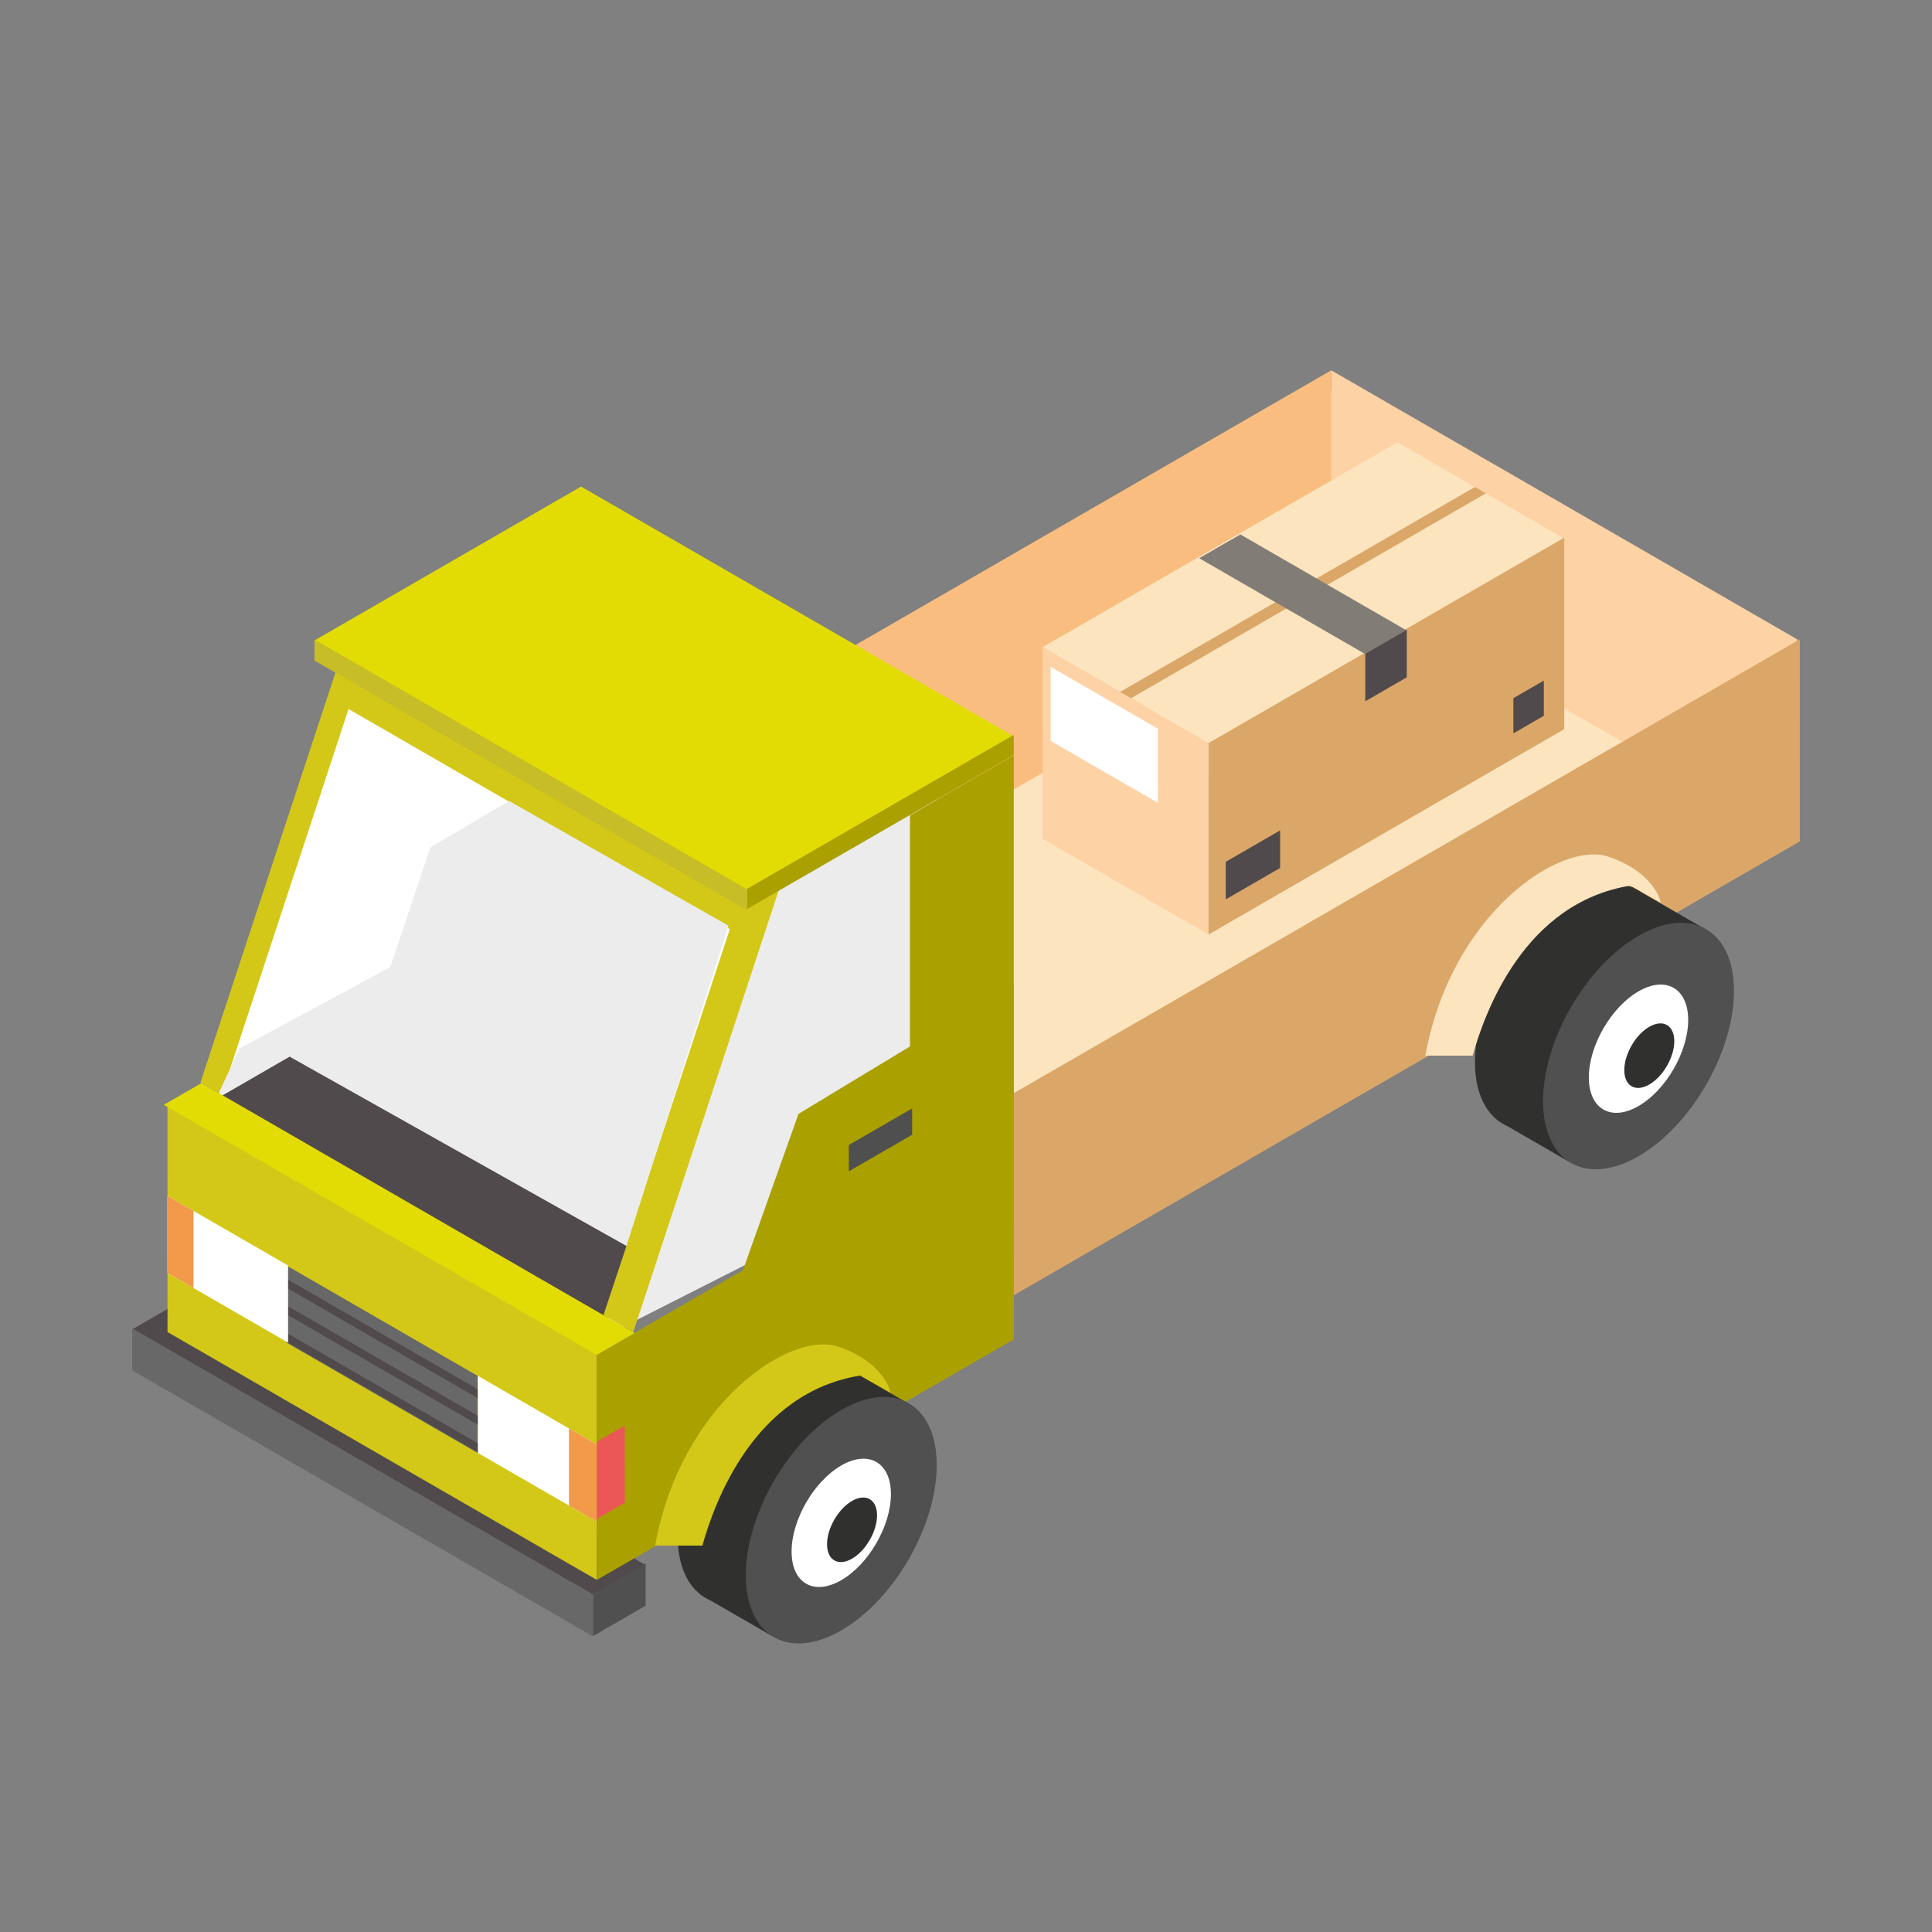 <svg width="360" height="360" viewBox="0 0 360 360" fill="none" xmlns="http://www.w3.org/2000/svg">
<rect x="0" y="0" width="360" height="360" fill="#808080" stroke="none"/>
<rect width="11.312" height="99.163" transform="matrix(0.866 -0.5 0.866 0.5 24.633 247.701)" fill="#514A4C"/>
<rect width="99.163" height="7.831" transform="matrix(0.866 0.5 7.54471e-05 1 24.633 247.515)" fill="#686868"/>
<rect width="11.312" height="7.872" transform="matrix(-0.866 0.5 -7.54471e-05 1 120.31 291.323)" fill="#505050"/>
<rect width="214.416" height="100.267" transform="matrix(0.866 -0.5 0.866 0.5 62.367 180.008)" fill="#FBE4BE"/>
<rect width="100.267" height="37.919" transform="matrix(0.866 0.5 7.54471e-05 1 248.058 69)" fill="#FDD2A5"/>
<rect width="214.967" height="37.659" transform="matrix(-0.866 0.5 -7.54471e-05 1 335.367 119.13)" fill="#DBA768"/>
<rect width="214.967" height="43.944" transform="matrix(-0.866 0.5 -7.54471e-05 1 248.062 69)" fill="#F9BE7F"/>
<rect width="92.384" height="42.229" transform="matrix(0.866 0.5 7.54471e-05 1 31.209 205.972)" fill="#D3C817"/>
<rect width="41.172" height="14.371" transform="matrix(0.866 0.5 7.54471e-05 1 53.385 235.811)" fill="#686868"/>
<rect width="41.172" height="1.666" transform="matrix(0.866 0.5 7.54471e-05 1 53.385 238.284)" fill="#514A4C"/>
<rect width="41.172" height="1.666" transform="matrix(0.866 0.5 7.54471e-05 1 53.679 243.4)" fill="#514A4C"/>
<rect width="41.172" height="1.666" transform="matrix(0.866 0.5 7.54471e-05 1 53.679 248.516)" fill="#514A4C"/>
<rect width="25.598" height="14.371" transform="matrix(0.866 0.5 7.54471e-05 1 89.041 256.365)" fill="white"/>
<rect width="5.997" height="14.371" transform="matrix(0.866 0.5 7.5447e-05 1 106.016 266.166)" fill="#F2994A"/>
<rect width="25.944" height="14.371" transform="matrix(0.866 0.5 7.54471e-05 1 31.21 222.839)" fill="white"/>
<rect width="5.595" height="14.371" transform="matrix(0.866 0.5 7.54471e-05 1 31.21 222.839)" fill="#F2994A"/>
<path d="M141.919 158.958L174.531 140.443L174.531 217.609L111.891 249.383L141.919 158.958Z" fill="#ECECEC"/>
<path d="M64.673 118.743L145.302 165.294L117.987 248.242L37.358 201.691L64.673 118.743Z" fill="#D3C817"/>
<path d="M64.948 132.117L135.991 173.134L111.924 246.222L40.88 205.205L64.948 132.117Z" fill="white"/>
<path d="M94.875 149.25L80.199 157.883L72.724 180.192L44.625 195.375L39.75 205.875L116.625 232.5L135.75 172.5L94.875 149.25Z" fill="#ECECEC"/>
<path d="M41.403 204.147L53.968 196.893L116.733 232.165L112.418 245.144L41.403 204.147Z" fill="#514A4C"/>
<path d="M188.898 207.557L111.217 252.406L111.214 294.393L188.895 249.544L188.898 207.557Z" fill="#AAA000"/>
<path d="M188.898 183.294L148.784 207.557L130.082 260.211L188.895 225.281L188.898 183.294Z" fill="#AAA000"/>
<rect width="22.337" height="108.785" transform="matrix(-0.866 0.5 -7.54471e-05 1 188.904 140.759)" fill="#AAA000"/>
<rect width="57.361" height="93.102" transform="matrix(0.866 -0.5 0.866 0.5 58.597 119.342)" fill="#E2DC04"/>
<rect width="8.104" height="93.173" transform="matrix(0.866 -0.5 0.866 0.5 30.516 205.871)" fill="#E2DC04"/>
<rect width="93.102" height="3.918" transform="matrix(0.866 0.5 7.54471e-05 1 58.597 119.167)" fill="#C7BD27"/>
<rect width="5.997" height="14.371" transform="matrix(-0.866 0.5 -7.54472e-05 1 116.413 265.652)" fill="#EB5757"/>
<rect width="57.361" height="3.765" transform="matrix(-0.866 0.5 -7.54471e-05 1 188.904 136.927)" fill="#AAA000"/>
<rect width="13.622" height="4.904" transform="matrix(-0.866 0.5 -7.54472e-05 1 169.965 206.539)" fill="#4F4F4F"/>
<path fill-rule="evenodd" clip-rule="evenodd" d="M155.61 253.691C152.503 252.421 148.471 252.899 144.065 255.443C134.243 261.115 126.28 274.908 126.28 286.251C126.28 291.338 127.881 295.068 130.534 297.123L130.52 297.148L130.717 297.261C131.214 297.626 131.747 297.933 132.311 298.182L143.995 304.927L154.999 285.867C156.153 284.161 157.192 282.36 158.093 280.508L169.108 261.43L157.257 254.588C156.857 254.309 156.437 254.066 155.996 253.86L155.633 253.65L155.61 253.691Z" fill="#30312F"/>
<circle cx="20.538" cy="20.538" r="20.538" transform="matrix(1.19085e-08 -1 0.866 -0.5 138.972 314.07)" fill="#505050"/>
<ellipse cx="10.688" cy="10.688" rx="10.688" ry="10.688" transform="matrix(1.19085e-08 -1 0.866 -0.5 147.501 299.792)" fill="white"/>
<ellipse cx="5.379" cy="5.379" rx="5.379" ry="5.379" transform="matrix(1.19085e-08 -1 0.866 -0.5 154.107 293.124)" fill="#30312F"/>
<path fill-rule="evenodd" clip-rule="evenodd" d="M304.166 165.342C301.059 164.072 297.028 164.55 292.622 167.094C282.799 172.766 274.836 186.559 274.836 197.902C274.836 202.989 276.438 206.719 279.09 208.774L279.076 208.798L279.273 208.912C279.771 209.277 280.303 209.584 280.868 209.833L292.551 216.578L303.555 197.518C304.709 195.812 305.749 194.011 306.649 192.159L317.664 173.081L305.813 166.239C305.414 165.96 304.993 165.717 304.552 165.511L304.189 165.301L304.166 165.342Z" fill="#30312F"/>
<circle cx="20.538" cy="20.538" r="20.538" transform="matrix(1.19085e-08 -1 0.866 -0.5 287.528 225.721)" fill="#505050"/>
<ellipse cx="10.688" cy="10.688" rx="10.688" ry="10.688" transform="matrix(1.19085e-08 -1 0.866 -0.5 296.058 211.443)" fill="white"/>
<ellipse cx="5.379" cy="5.379" rx="5.379" ry="5.379" transform="matrix(1.19085e-08 -1 0.866 -0.5 302.663 204.775)" fill="#30312F"/>
<rect width="35.7" height="35.7" transform="matrix(0.866 0.5 7.54471e-05 1 194.272 120.586)" fill="#FDD2A5"/>
<rect width="76.54" height="35.7" transform="matrix(-0.866 0.5 -7.54471e-05 1 291.477 100.167)" fill="#DBA768"/>
<rect width="8.924" height="8.924" transform="matrix(-0.866 0.5 -7.54472e-05 1 262.132 117.289)" fill="#514A4C"/>
<rect width="6.554" height="6.554" transform="matrix(-0.866 0.5 -7.54471e-05 1 287.669 126.822)" fill="#514A4C"/>
<path d="M238.534 154.734L228.399 160.585L228.398 167.588L238.533 161.737L238.534 154.734Z" fill="#514A4C"/>
<path d="M195.771 124.247L215.76 135.788L215.762 149.599L195.773 138.059L195.771 124.247Z" fill="white"/>
<rect width="76.343" height="35.7" transform="matrix(0.866 -0.5 0.866 0.5 194.274 120.586)" fill="#FBE4BE"/>
<rect width="76.359" height="2.354" transform="matrix(0.866 -0.5 0.866 0.5 208.714 128.922)" fill="#DBA768"/>
<rect width="8.858" height="35.679" transform="matrix(0.866 -0.5 0.866 0.5 223.452 104.015)" fill="#817C75"/>
<path d="M130.875 288H122.062C126.938 261.375 147.188 248.062 156 250.875C163.05 253.125 165.562 257.562 165.938 259.5L160.312 256.312C140.438 259.5 133.125 280 130.875 288Z" fill="#D3C817"/>
<path d="M274.403 196.706H265.59C270.465 170.081 290.715 156.768 299.528 159.581C306.578 161.831 309.09 166.268 309.465 168.206L303.84 165.018C283.965 168.206 276.653 188.706 274.403 196.706Z" fill="#FBE4BE"/>
</svg>
